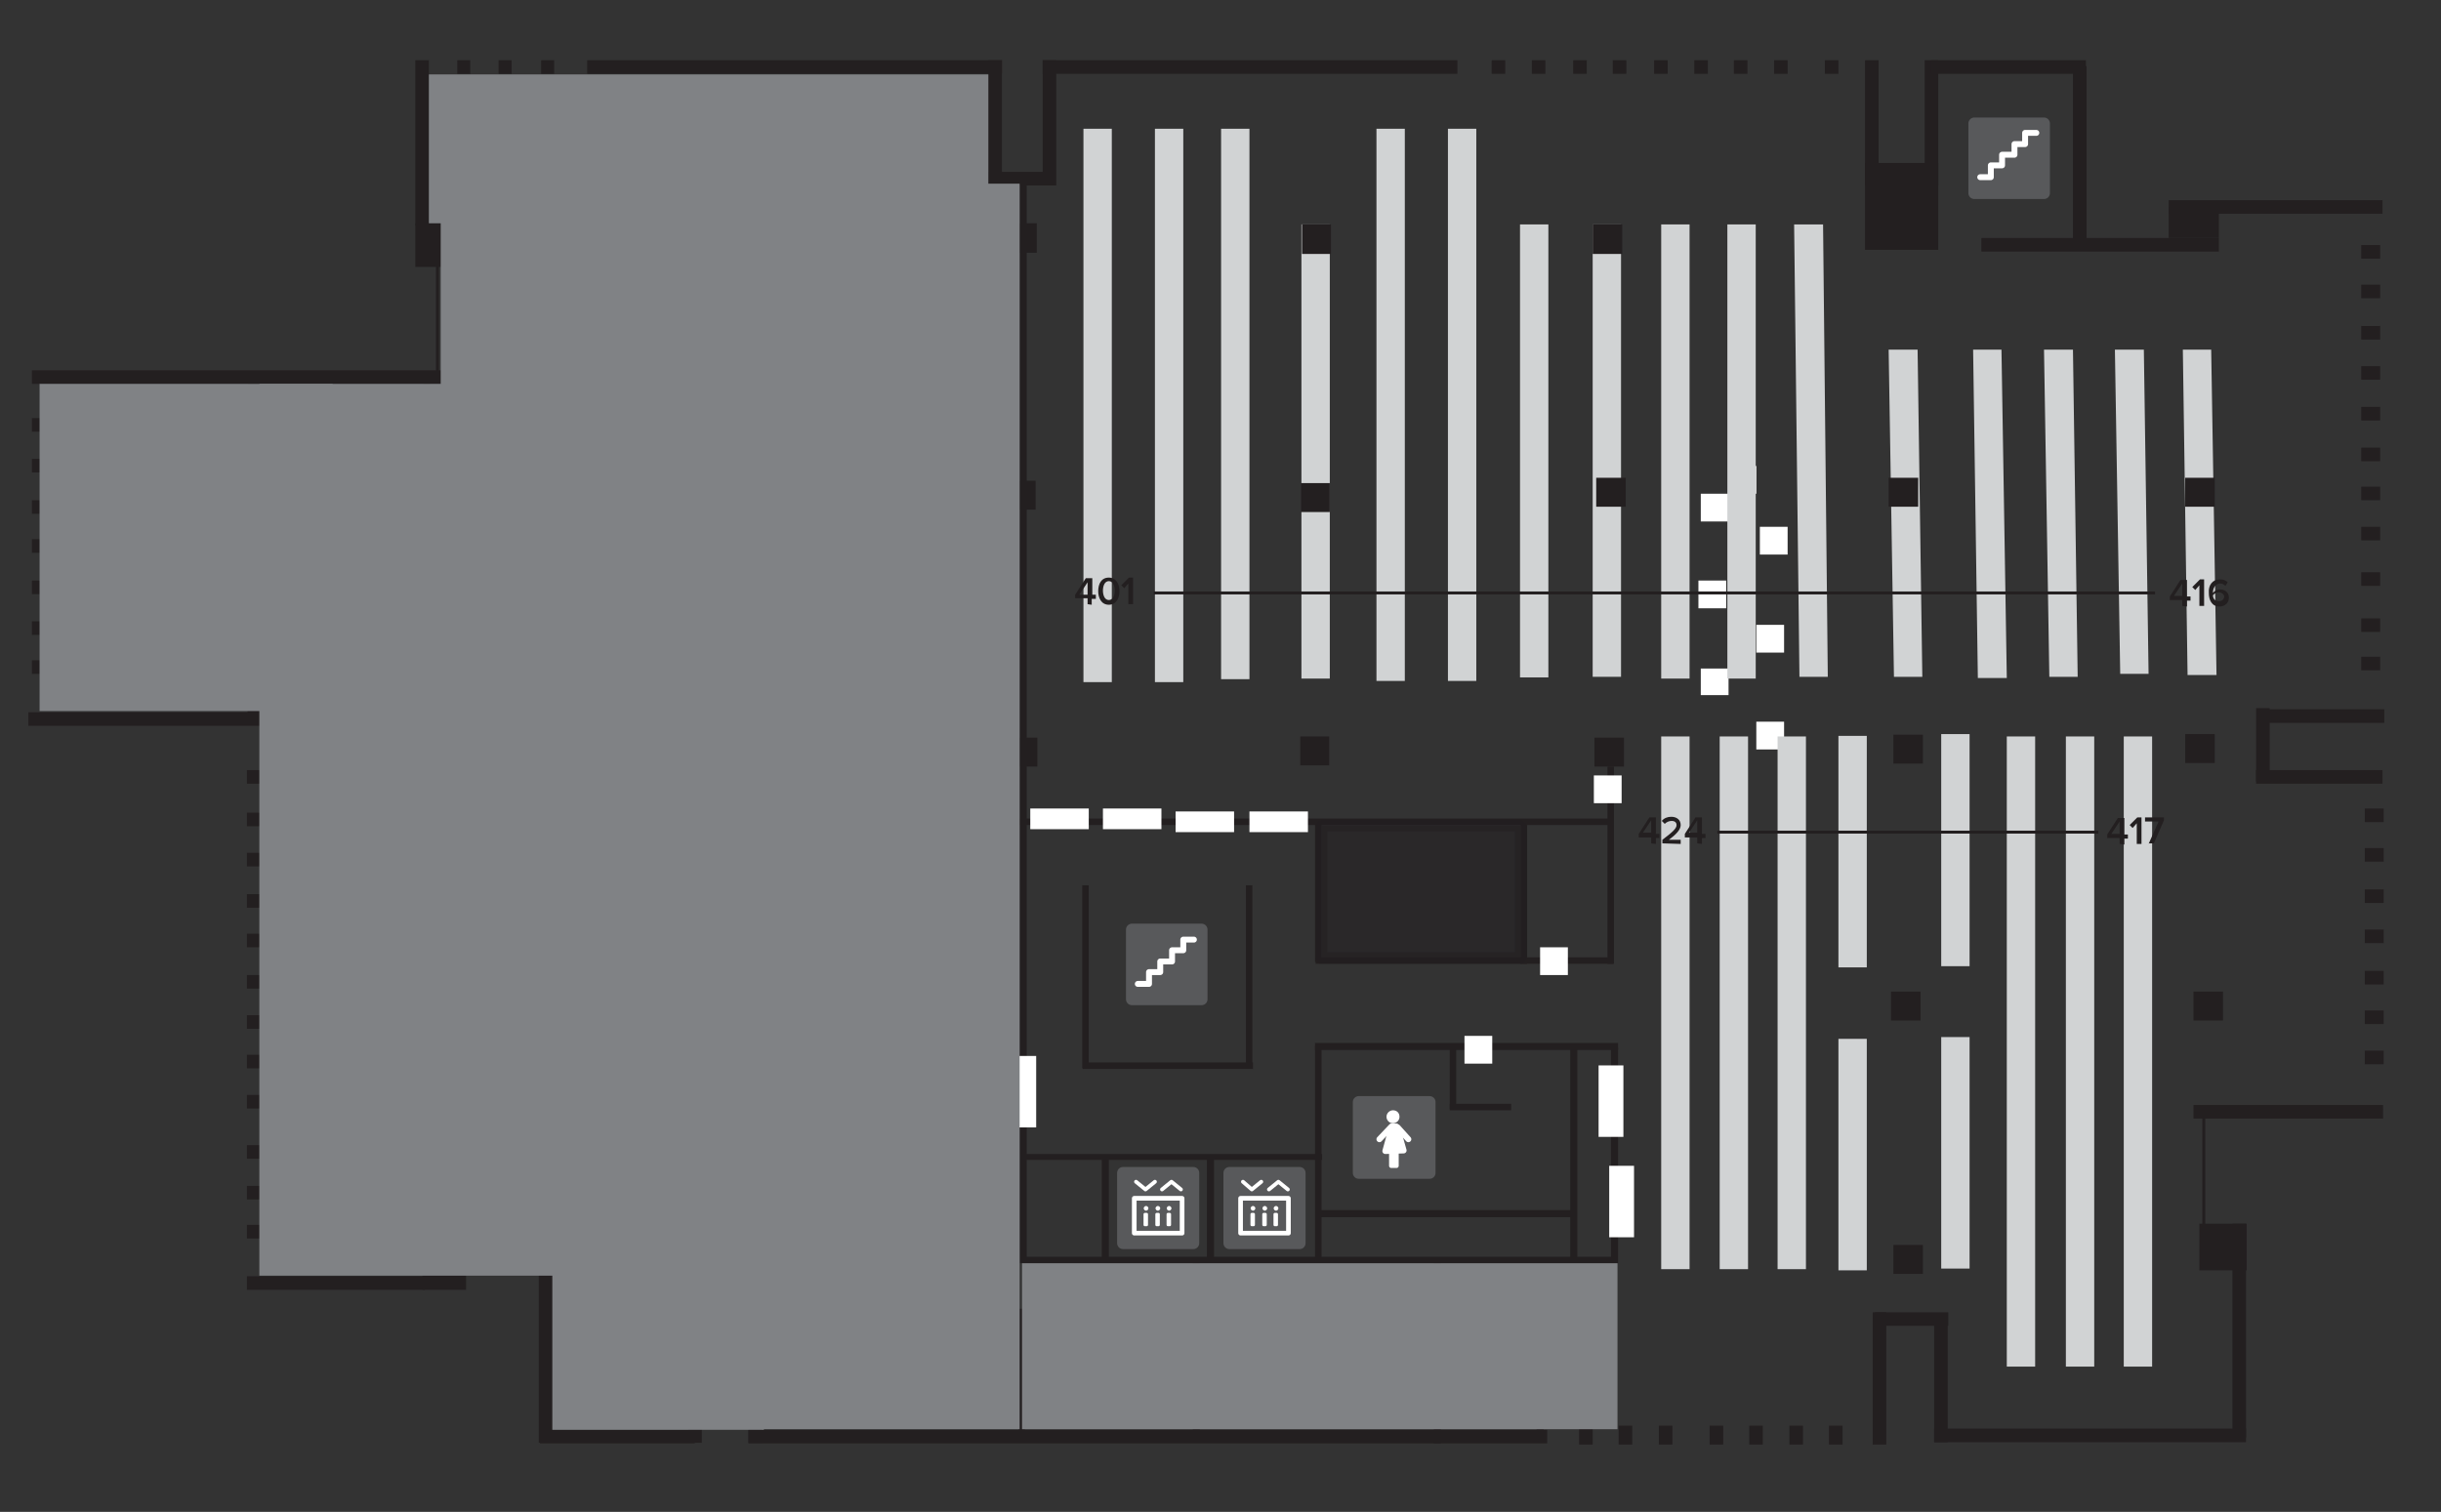 <?xml version="1.0" encoding="utf-8"?>
<!-- Generator: Adobe Illustrator 28.3.0, SVG Export Plug-In . SVG Version: 6.00 Build 0)  -->
<svg version="1.1" id="Layer_1" xmlns="http://www.w3.org/2000/svg" xmlns:xlink="http://www.w3.org/1999/xlink" x="0px" y="0px"
	 viewBox="0 0 413.2 256" style="enable-background:new 0 0 413.2 256;" xml:space="preserve">
<rect x="0" y="0" width="413.2" height="256" fill="#333333" stroke="none"/>
<style type="text/css">
	.st0{fill:#D1D3D4;}
	.st1{fill:#231F20;}
	.st2{fill:#FFFFFF;}
	.st3{fill:#808285;}
	.st4{fill:none;stroke:#FFFFFF;stroke-width:0.79;stroke-linecap:round;stroke-linejoin:round;}
	.st5{fill:#58595B;stroke:#58595B;stroke-width:2;stroke-linecap:round;stroke-linejoin:round;}
	.st6{fill:none;stroke:#FFFFFF;stroke-width:0.65;stroke-linecap:round;stroke-linejoin:round;}
	.st7{fill:none;stroke:#FFFFFF;stroke-width:0.46;stroke-linecap:round;stroke-linejoin:round;}
	.st8{fill:#58595B;stroke:#FFFFFF;stroke-linecap:round;stroke-linejoin:round;}
	
		.st9{opacity:0.5;fill:#231F20;stroke:#231F20;stroke-width:1.97;stroke-linecap:round;stroke-linejoin:round;enable-background:new    ;}
	.st10{fill:#FFFFFF;stroke:#FFFFFF;stroke-width:0.73;stroke-linecap:round;stroke-linejoin:round;}
	.st11{fill:#FFFFFF;stroke:#FFFFFF;stroke-linecap:round;stroke-linejoin:round;}
	.st12{fill:none;stroke:#FFFFFF;stroke-linecap:round;stroke-linejoin:round;}
	.st13{enable-background:new    ;}
	.st14{fill:none;stroke:#231F20;stroke-width:0.5;stroke-miterlimit:10;}
</style>
<rect x="328.6" y="175.6" class="st0" width="4.8" height="39.2"/>
<polygon class="st0" points="375.2,114.3 370.3,114.3 369.5,59.2 374.3,59.2 "/>
<polygon class="st0" points="325.4,114.6 320.6,114.6 319.7,59.2 324.6,59.2 "/>
<rect x="269.6" y="38" class="st0" width="4.8" height="76.6"/>
<rect x="220.3" y="38" class="st0" width="4.8" height="76.9"/>
<rect x="99.4" y="10.2" class="st1" width="70.2" height="2.3"/>
<rect x="176.5" y="10.2" class="st1" width="70.2" height="2.3"/>
<rect x="121" y="37.8" class="st1" width="4.9" height="5"/>
<rect x="170.6" y="37.8" class="st1" width="4.9" height="5"/>
<rect x="220.4" y="38" class="st1" width="4.9" height="5"/>
<rect x="269.6" y="38" class="st1" width="5" height="5"/>
<rect x="120.9" y="81.4" class="st1" width="4.9" height="4.9"/>
<rect x="170.4" y="81.4" class="st1" width="4.9" height="4.9"/>
<rect x="220.2" y="81.8" class="st1" width="4.9" height="4.9"/>
<rect x="120.9" y="124.7" class="st1" width="4.9" height="4.9"/>
<rect x="170.7" y="124.9" class="st1" width="4.9" height="4.9"/>
<rect x="71.1" y="167.9" class="st1" width="4.9" height="4.9"/>
<rect x="120.9" y="168.1" class="st1" width="4.9" height="4.9"/>
<rect x="167.3" y="10.2" class="st1" width="2.3" height="21.2"/>
<rect x="176.5" y="10.2" class="st1" width="2.3" height="21.2"/>
<rect x="167.3" y="29.1" class="st1" width="11.2" height="2.3"/>
<rect x="91.6" y="10.2" class="st1" width="2.2" height="2.3"/>
<rect x="84.4" y="10.2" class="st1" width="2.2" height="2.3"/>
<rect x="77.4" y="10.2" class="st1" width="2.2" height="2.3"/>
<rect x="70.3" y="10.2" class="st1" width="2.3" height="28"/>
<rect x="5.4" y="62.7" class="st1" width="71.2" height="2.3"/>
<rect x="70.3" y="37.8" class="st1" width="6.3" height="7.4"/>
<rect x="71.1" y="81.4" class="st1" width="4.9" height="4.9"/>
<rect x="4.8" y="120.6" class="st1" width="69.2" height="2.3"/>
<rect x="72.1" y="124.9" class="st1" width="4.9" height="4.9"/>
<rect x="46" y="121.4" class="st1" width="2.3" height="11.2"/>
<rect x="72.1" y="120.6" class="st1" width="2.3" height="9.2"/>
<rect x="41.8" y="216.1" class="st1" width="30.1" height="2.3"/>
<rect x="71.5" y="212.1" class="st1" width="7.4" height="6.3"/>
<rect x="41.8" y="130.4" class="st1" width="4.2" height="2.3"/>
<rect x="41.8" y="137.6" class="st1" width="2.5" height="2.3"/>
<rect x="41.8" y="144.4" class="st1" width="2.5" height="2.3"/>
<rect x="41.8" y="151.4" class="st1" width="2.5" height="2.3"/>
<rect x="41.8" y="158.1" class="st1" width="2.5" height="2.3"/>
<rect x="41.8" y="165.1" class="st1" width="2.5" height="2.3"/>
<rect x="41.8" y="171.9" class="st1" width="2.5" height="2.3"/>
<rect x="41.8" y="178.6" class="st1" width="2.5" height="2.3"/>
<rect x="41.8" y="185.4" class="st1" width="2.5" height="2.3"/>
<rect x="41.8" y="193.9" class="st1" width="2.5" height="2.3"/>
<rect x="41.8" y="200.8" class="st1" width="2.5" height="2.3"/>
<rect x="41.8" y="207.4" class="st1" width="2.5" height="2.3"/>
<rect x="126.7" y="242.1" class="st1" width="135.2" height="2.3"/>
<rect x="91.4" y="212.1" class="st1" width="19.2" height="2.3"/>
<rect x="116.5" y="212.1" class="st1" width="12.5" height="13"/>
<rect x="91.2" y="212.1" class="st1" width="2.3" height="32.2"/>
<rect x="126.7" y="213.1" class="st1" width="2.3" height="31.2"/>
<rect x="116.5" y="213.2" class="st1" width="2.3" height="31.1"/>
<rect x="91.4" y="242.1" class="st1" width="26.2" height="2.3"/>
<rect x="399.7" y="41.5" class="st1" width="3.2" height="2.3"/>
<rect x="399.7" y="48.2" class="st1" width="3.2" height="2.3"/>
<rect x="399.7" y="55.2" class="st1" width="3.2" height="2.3"/>
<rect x="399.7" y="62" class="st1" width="3.2" height="2.3"/>
<rect x="399.7" y="68.9" class="st1" width="3.2" height="2.3"/>
<rect x="399.7" y="75.8" class="st1" width="3.2" height="2.3"/>
<rect x="399.7" y="82.4" class="st1" width="3.2" height="2.3"/>
<rect x="399.7" y="89.2" class="st1" width="3.2" height="2.3"/>
<rect x="399.7" y="96.9" class="st1" width="3.2" height="2.3"/>
<rect x="399.7" y="104.7" class="st1" width="3.2" height="2.3"/>
<rect x="399.7" y="111.2" class="st1" width="3.2" height="2.3"/>
<rect x="252.5" y="10.2" class="st1" width="2.3" height="2.3"/>
<rect x="259.3" y="10.2" class="st1" width="2.3" height="2.3"/>
<rect x="266.3" y="10.2" class="st1" width="2.3" height="2.3"/>
<rect x="273" y="10.2" class="st1" width="2.3" height="2.3"/>
<rect x="280" y="10.2" class="st1" width="2.3" height="2.3"/>
<rect x="286.8" y="10.2" class="st1" width="2.3" height="2.3"/>
<rect x="293.5" y="10.2" class="st1" width="2.3" height="2.3"/>
<rect x="300.3" y="10.2" class="st1" width="2.3" height="2.3"/>
<rect x="308.9" y="10.2" class="st1" width="2.3" height="2.3"/>
<rect x="315.7" y="10.2" class="st1" width="2.3" height="21.2"/>
<rect x="325.8" y="10.2" class="st1" width="2.3" height="21.2"/>
<rect x="326.9" y="10.2" class="st1" width="26.2" height="2.3"/>
<rect x="350.9" y="11.2" class="st1" width="2.3" height="31.2"/>
<rect x="315.7" y="27.6" class="st1" width="12.4" height="14.7"/>
<rect x="335.4" y="40.3" class="st1" width="40.2" height="2.3"/>
<rect x="367.1" y="33.9" class="st1" width="36.2" height="2.3"/>
<rect x="367.1" y="35" class="st1" width="8.5" height="5.3"/>
<rect x="270.2" y="80.9" class="st1" width="5" height="4.9"/>
<rect x="319.7" y="80.9" class="st1" width="5" height="4.9"/>
<rect x="220.1" y="124.7" class="st1" width="4.9" height="4.9"/>
<rect x="269.9" y="124.9" class="st1" width="5" height="4.9"/>
<rect x="320.5" y="124.4" class="st1" width="5" height="4.9"/>
<rect x="320.1" y="167.9" class="st1" width="5" height="4.9"/>
<rect x="371.3" y="167.9" class="st1" width="5" height="4.9"/>
<rect x="320.5" y="210.8" class="st1" width="5" height="4.9"/>
<rect x="372.3" y="207.2" class="st1" width="8" height="7.9"/>
<rect x="327.4" y="241.9" class="st1" width="52.8" height="2.3"/>
<rect x="377.9" y="207.2" class="st1" width="2.3" height="36.2"/>
<rect x="309.6" y="241.4" class="st1" width="2.3" height="3.2"/>
<rect x="302.9" y="241.4" class="st1" width="2.3" height="3.2"/>
<rect x="296.1" y="241.4" class="st1" width="2.3" height="3.2"/>
<rect x="289.4" y="241.4" class="st1" width="2.3" height="3.2"/>
<rect x="280.8" y="241.4" class="st1" width="2.3" height="3.2"/>
<rect x="274" y="241.4" class="st1" width="2.3" height="3.2"/>
<rect x="267.3" y="241.4" class="st1" width="2.3" height="3.2"/>
<rect x="317" y="222.2" class="st1" width="2.3" height="22.4"/>
<rect x="327.4" y="222.8" class="st1" width="2.3" height="21.4"/>
<rect x="317.4" y="222.2" class="st1" width="12.4" height="2.3"/>
<rect x="381.9" y="130.4" class="st1" width="21.4" height="2.3"/>
<rect x="382.5" y="120.1" class="st1" width="21.1" height="2.3"/>
<rect x="381.9" y="119.9" class="st1" width="2.3" height="12.4"/>
<rect x="400.3" y="136.9" class="st1" width="3.2" height="2.3"/>
<rect x="400.3" y="143.6" class="st1" width="3.2" height="2.3"/>
<rect x="400.3" y="150.6" class="st1" width="3.2" height="2.3"/>
<rect x="400.3" y="157.4" class="st1" width="3.2" height="2.3"/>
<rect x="400.3" y="164.4" class="st1" width="3.2" height="2.3"/>
<rect x="400.3" y="171.1" class="st1" width="3.2" height="2.3"/>
<rect x="400.3" y="177.9" class="st1" width="3.2" height="2.3"/>
<rect x="371.3" y="187.1" class="st1" width="32.1" height="2.3"/>
<rect x="292.6" y="78.9" class="st2" width="4.7" height="4.7"/>
<rect x="172.6" y="138.6" class="st1" width="100.4" height="1.1"/>
<rect x="222.7" y="162.1" class="st1" width="50.4" height="1.1"/>
<rect x="260.7" y="160.4" class="st2" width="4.7" height="4.7"/>
<rect x="272.1" y="129.8" class="st1" width="1.1" height="33.4"/>
<rect x="173.1" y="212.8" class="st1" width="100.4" height="1.1"/>
<rect x="172.6" y="31.1" class="st1" width="1.2" height="182.8"/>
<rect x="174.4" y="136.9" class="st2" width="9.9" height="3.5"/>
<rect x="211.5" y="137.4" class="st2" width="9.9" height="3.5"/>
<rect x="199" y="137.4" class="st2" width="9.9" height="3.5"/>
<rect x="186.7" y="136.9" class="st2" width="9.9" height="3.5"/>
<rect x="222.6" y="138.8" class="st1" width="1.1" height="24.1"/>
<rect x="222.6" y="177.1" class="st1" width="1.1" height="36.4"/>
<polyline class="st1" points="223.8,196.4 173.4,196.4 173.4,195.4 223.8,195.4 "/>
<rect x="257.4" y="138.8" class="st1" width="1.1" height="24.4"/>
<polyline class="st1" points="205.5,195.6 205.5,213.1 204.3,213.1 204.3,195.6 "/>
<polyline class="st1" points="187.7,196.2 187.7,213.6 186.5,213.6 186.5,196.2 "/>
<rect x="183.2" y="149.9" class="st1" width="1.1" height="31"/>
<rect x="171.2" y="178.8" class="st2" width="4.2" height="12.1"/>
<rect x="210.9" y="149.9" class="st1" width="1.1" height="30.4"/>
<rect x="183.3" y="179.9" class="st1" width="28.8" height="1.1"/>
<polyline class="st1" points="266.2,206.1 222.7,206.1 222.7,204.9 266.2,204.9 "/>
<polyline class="st1" points="265.8,213.6 265.8,177.1 267,177.1 267,213.6 "/>
<polyline class="st1" points="273.9,177.8 222.6,177.8 222.6,176.6 273.9,176.6 "/>
<polyline class="st1" points="272.7,213.9 272.7,177.4 273.9,177.4 273.9,213.9 "/>
<rect x="270.6" y="180.4" class="st2" width="4.2" height="12.1"/>
<rect x="272.4" y="197.4" class="st2" width="4.2" height="12.1"/>
<rect x="247.9" y="175.4" class="st2" width="4.7" height="4.7"/>
<rect x="245.4" y="177.4" class="st1" width="1.1" height="10.4"/>
<rect x="245.4" y="186.9" class="st1" width="10.4" height="1.1"/>
<rect x="269.8" y="131.3" class="st2" width="4.7" height="4.7"/>
<rect x="287.9" y="83.6" class="st2" width="4.7" height="4.7"/>
<rect x="287.5" y="98.3" class="st2" width="4.7" height="4.7"/>
<rect x="287.9" y="113.2" class="st2" width="4.7" height="4.5"/>
<rect x="297.9" y="89.2" class="st2" width="4.7" height="4.7"/>
<rect x="297.3" y="105.8" class="st2" width="4.7" height="4.7"/>
<rect x="297.3" y="122.2" class="st2" width="4.7" height="4.7"/>
<rect x="372.8" y="189.1" class="st1" width="0.5" height="18.8"/>
<rect x="172.5" y="221.6" class="st1" width="88.4" height="1.1"/>
<polyline class="st1" points="242.7,244.4 242.7,212.9 243.9,212.9 243.9,244.4 "/>
<polyline class="st1" points="201.9,243.6 201.9,213.1 203.1,213.1 203.1,243.6 "/>
<rect x="200.1" y="215.4" class="st3" width="4.7" height="4.7"/>
<rect x="240.9" y="215.4" class="st3" width="4.7" height="4.7"/>
<rect x="253.4" y="219.9" class="st3" width="6.4" height="4.7"/>
<rect x="175.4" y="220.1" class="st3" width="6.4" height="4.7"/>
<rect x="203.2" y="220.1" class="st3" width="39.5" height="4.7"/>
<rect x="73.8" y="44" class="st1" width="0.5" height="18.8"/>
<polyline class="st1" points="173.5,222.6 173.5,242.9 172.4,242.9 172.4,222.6 "/>
<polyline class="st1" points="261.3,221.9 261.3,242.4 260.1,242.4 260.1,221.9 "/>
<polyline class="st4" points="202.1,159.1 200.3,159.1 200.3,160.9 198.4,160.9 198.4,162.8 196.4,162.8 196.4,164.6 194.5,164.6 
	194.5,166.6 192.6,166.6 "/>
<rect x="208.1" y="198.6" class="st5" width="11.9" height="11.9"/>
<rect x="210" y="202.9" class="st4" width="8.1" height="5.9"/>
<path class="st2" d="M212.5,204.6c0,0.2-0.2,0.4-0.4,0.4s-0.4-0.2-0.4-0.4s0.2-0.4,0.4-0.4S212.5,204.4,212.5,204.6z"/>
<path class="st2" d="M214.5,204.6c0,0.2-0.2,0.4-0.4,0.4s-0.4-0.2-0.4-0.4s0.2-0.4,0.4-0.4S214.5,204.4,214.5,204.6z"/>
<path class="st2" d="M216.4,204.6c0,0.2-0.2,0.4-0.4,0.4s-0.4-0.2-0.4-0.4s0.2-0.4,0.4-0.4S216.4,204.4,216.4,204.6z"/>
<polyline class="st6" points="210.4,200.1 211.9,201.4 213.5,200.1 "/>
<polyline class="st6" points="218,201.4 216.4,200.1 214.8,201.4 "/>
<rect x="211.9" y="205.6" class="st7" width="0.3" height="1.8"/>
<rect x="213.9" y="205.6" class="st7" width="0.3" height="1.8"/>
<rect x="215.8" y="205.6" class="st7" width="0.3" height="1.8"/>
<g>
	<rect x="98.7" y="222.4" class="st5" width="11.8" height="11.8"/>
	<polyline class="st8" points="109.2,223.9 107.3,223.9 107.3,225.9 105.5,225.9 105.5,227.6 103.4,227.6 103.4,229.6 101.6,229.6 
		101.6,231.4 99.7,231.4 	"/>
</g>
<rect x="190.1" y="198.6" class="st5" width="11.9" height="11.9"/>
<rect x="192" y="202.9" class="st4" width="8.1" height="5.9"/>
<path class="st2" d="M194.4,204.6c0,0.2-0.2,0.4-0.4,0.4s-0.4-0.2-0.4-0.4s0.2-0.4,0.4-0.4S194.4,204.4,194.4,204.6z"/>
<path class="st2" d="M196.4,204.6c0,0.2-0.2,0.4-0.4,0.4s-0.4-0.2-0.4-0.4s0.2-0.4,0.4-0.4S196.4,204.4,196.4,204.6z"/>
<path class="st2" d="M198.3,204.6c0,0.2-0.2,0.4-0.4,0.4s-0.4-0.2-0.4-0.4s0.2-0.4,0.4-0.4S198.3,204.4,198.3,204.6z"/>
<polyline class="st6" points="192.3,200.1 193.9,201.4 195.5,200.1 "/>
<polyline class="st6" points="199.9,201.4 198.3,200.1 196.7,201.4 "/>
<rect x="193.8" y="205.6" class="st7" width="0.3" height="1.8"/>
<rect x="195.8" y="205.6" class="st7" width="0.3" height="1.8"/>
<rect x="197.7" y="205.6" class="st7" width="0.3" height="1.8"/>
<rect x="223.7" y="139.8" class="st9" width="33.7" height="22.4"/>
<g>
	<rect x="230" y="186.6" class="st5" width="12" height="12"/>
	<path class="st2" d="M236.9,189.1c0,0.6-0.5,1.1-1.1,1.1s-1.1-0.5-1.1-1.1s0.5-1.1,1.1-1.1S236.9,188.4,236.9,189.1z"/>
	<rect x="235.5" y="190.6" class="st10" width="0.9" height="6.8"/>
	<polyline class="st11" points="235.6,190.9 234.5,194.9 237.6,194.8 236.5,190.9 	"/>
	<line class="st12" x1="233.5" y1="192.9" x2="235.4" y2="190.9"/>
	<line class="st12" x1="236.6" y1="190.9" x2="238.4" y2="192.9"/>
</g>
<g>
	<rect x="191.6" y="157.4" class="st5" width="11.8" height="11.8"/>
	<polyline class="st8" points="202.1,159.1 200.3,159.1 200.3,160.9 198.4,160.9 198.4,162.8 196.4,162.8 196.4,164.6 194.5,164.6 
		194.5,166.6 192.6,166.6 	"/>
</g>
<g>
	<rect x="334.2" y="20.9" class="st5" width="11.8" height="11.8"/>
	<polyline class="st8" points="344.7,22.5 342.8,22.5 342.8,24.4 341,24.4 341,26.2 338.9,26.2 338.9,28 337,28 337,30 335.2,30 	
		"/>
</g>
<rect x="5.4" y="70.8" class="st1" width="2.5" height="2.3"/>
<rect x="5.4" y="77.7" class="st1" width="2.5" height="2.3"/>
<rect x="5.4" y="84.7" class="st1" width="2.5" height="2.3"/>
<rect x="5.4" y="91.3" class="st1" width="2.5" height="2.3"/>
<rect x="5.4" y="98.3" class="st1" width="2.5" height="2.3"/>
<rect x="5.4" y="105.2" class="st1" width="2.5" height="2.3"/>
<rect x="5.4" y="111.8" class="st1" width="2.5" height="2.3"/>
<rect x="71.6" y="65" class="st1" width="1.2" height="40.4"/>
<polyline class="st1" points="72.1,105.2 64.6,105.2 64.6,103.9 72.1,103.9 "/>
<polyline class="st1" points="72.1,91.3 64.6,91.3 64.6,90.2 72.1,90.2 "/>
<polygon class="st1" points="41.9,122.2 42,63 44.3,63 44.2,122.2 "/>
<rect x="183.4" y="21.8" class="st0" width="4.8" height="93.7"/>
<rect x="74.6" y="30.4" class="st3" width="23.4" height="39"/>
<rect x="129.1" y="31.1" class="st3" width="43.5" height="210.9"/>
<rect x="93.5" y="31.8" class="st3" width="35.8" height="210.3"/>
<rect x="43.9" y="65" class="st3" width="54.8" height="151"/>
<rect x="72.6" y="12.6" class="st3" width="94.7" height="25.2"/>
<rect x="173" y="213.9" class="st3" width="100.8" height="28.1"/>
<rect x="195.5" y="21.8" class="st0" width="4.8" height="93.7"/>
<rect x="206.7" y="21.8" class="st0" width="4.8" height="93.2"/>
<rect x="233" y="21.8" class="st0" width="4.8" height="93.5"/>
<rect x="245.1" y="21.8" class="st0" width="4.8" height="93.5"/>
<rect x="257.3" y="38" class="st0" width="4.8" height="76.7"/>
<rect x="281.2" y="38" class="st0" width="4.8" height="76.9"/>
<rect x="292.4" y="38" class="st0" width="4.8" height="76.9"/>
<polygon class="st0" points="309.4,114.6 304.6,114.6 303.7,38 308.6,38 "/>
<polygon class="st0" points="339.7,114.8 334.8,114.8 334,59.2 338.8,59.2 "/>
<polygon class="st0" points="363.7,114.1 358.9,114.1 358,59.2 362.9,59.2 "/>
<polygon class="st0" points="351.7,114.6 346.9,114.6 346,59.2 350.9,59.2 "/>
<rect x="369.9" y="124.3" class="st1" width="5" height="4.9"/>
<rect x="369.9" y="80.9" class="st1" width="5" height="4.9"/>
<rect x="359.5" y="124.7" class="st0" width="4.8" height="106.7"/>
<rect x="349.7" y="124.7" class="st0" width="4.8" height="106.7"/>
<rect x="339.7" y="124.7" class="st0" width="4.8" height="106.7"/>
<polyline class="st0" points="328.6,163.6 328.6,124.3 333.4,124.3 333.4,163.6 "/>
<rect x="311.2" y="175.9" class="st0" width="4.8" height="39.2"/>
<polyline class="st0" points="311.2,163.8 311.2,124.6 316,124.6 316,163.8 "/>
<rect x="300.9" y="124.7" class="st0" width="4.8" height="90.2"/>
<rect x="291.1" y="124.7" class="st0" width="4.8" height="90.2"/>
<rect x="281.2" y="124.7" class="st0" width="4.8" height="90.2"/>
<rect x="6.7" y="65" class="st3" width="49.6" height="55.4"/>
<g class="st13">
	<path class="st1" d="M184.1,102.3v-1H182v-0.6l1.8-2.8h1.1v2.8h0.6v0.7h-0.7v1L184.1,102.3L184.1,102.3z M184.1,98.6l-1.4,2.1h1.4
		V98.6z"/>
	<path class="st1" d="M187.7,97.8c1.3,0,1.8,1.2,1.8,2.3c0,1.1-0.5,2.3-1.8,2.3s-1.8-1.2-1.8-2.3C185.9,98.9,186.4,97.8,187.7,97.8z
		 M187.7,98.4c-0.7,0-1,0.8-1,1.6s0.3,1.6,1,1.6s1-0.8,1-1.6S188.4,98.4,187.7,98.4z"/>
	<path class="st1" d="M191,102.3v-3.5l-0.7,0.8l-0.5-0.5l1.3-1.3h0.7v4.5H191z"/>
</g>
<g class="st13">
	<path class="st1" d="M369.4,102.6v-1h-2.1V101l1.8-2.8h1.1v2.8h0.6v0.7h-0.6v1L369.4,102.6L369.4,102.6z M369.4,98.8l-1.4,2.1h1.4
		V98.8z"/>
	<path class="st1" d="M372.3,102.6v-3.5l-0.7,0.8l-0.5-0.5l1.3-1.3h0.7v4.5H372.3z"/>
	<path class="st1" d="M375.8,98.1c0.6,0,1,0.2,1.3,0.5l-0.4,0.6c-0.2-0.2-0.5-0.4-0.9-0.4c-0.7,0-1.2,0.7-1.2,1.5v0.1
		c0.2-0.3,0.7-0.6,1.2-0.6c0.8,0,1.5,0.5,1.5,1.4c0,0.8-0.6,1.5-1.6,1.5c-1.3,0-1.8-1.1-1.8-2.3C373.8,99.1,374.5,98.1,375.8,98.1z
		 M375.6,100.3c-0.4,0-0.8,0.2-1,0.5c0,0.5,0.3,1,1,1c0.6,0,0.9-0.4,0.9-0.8C376.5,100.7,376.1,100.3,375.6,100.3z"/>
</g>
<line class="st14" x1="195.3" y1="100.4" x2="364.8" y2="100.4"/>
<g class="st13">
	<path class="st1" d="M279.5,142.8v-1h-2.1v-0.6l1.8-2.8h1.1v2.8h0.6v0.7h-0.6v1L279.5,142.8L279.5,142.8z M279.5,138.9l-1.4,2.1
		h1.4V138.9z"/>
	<path class="st1" d="M281.4,142.8v-0.6c1.7-1.3,2.4-1.9,2.4-2.5c0-0.5-0.4-0.7-0.8-0.7c-0.5,0-0.9,0.2-1.2,0.5l-0.5-0.5
		c0.4-0.5,1-0.7,1.6-0.7c0.9,0,1.6,0.5,1.6,1.4c0,0.8-0.8,1.6-2,2.5h2v0.7L281.4,142.8L281.4,142.8z"/>
	<path class="st1" d="M287.3,142.8v-1h-2.1v-0.6l1.8-2.8h1.1v2.8h0.6v0.7h-0.6v1L287.3,142.8L287.3,142.8z M287.3,138.9l-1.4,2.1
		h1.4V138.9z"/>
</g>
<g class="st13">
	<path class="st1" d="M358.8,142.9v-1h-2.1v-0.6l1.8-2.8h1.1v2.8h0.6v0.7h-0.6v1L358.8,142.9L358.8,142.9z M358.8,139.1l-1.4,2.1
		h1.4V139.1z"/>
	<path class="st1" d="M361.7,142.9v-3.5l-0.7,0.8l-0.5-0.5l1.3-1.3h0.7v4.5H361.7z"/>
	<path class="st1" d="M363.7,142.9l1.7-3.8h-2.3v-0.7h3.2v0.5l-1.7,3.9h-0.9L363.7,142.9L363.7,142.9z"/>
</g>
<line class="st14" x1="290.7" y1="140.9" x2="355.2" y2="140.9"/>
</svg>
